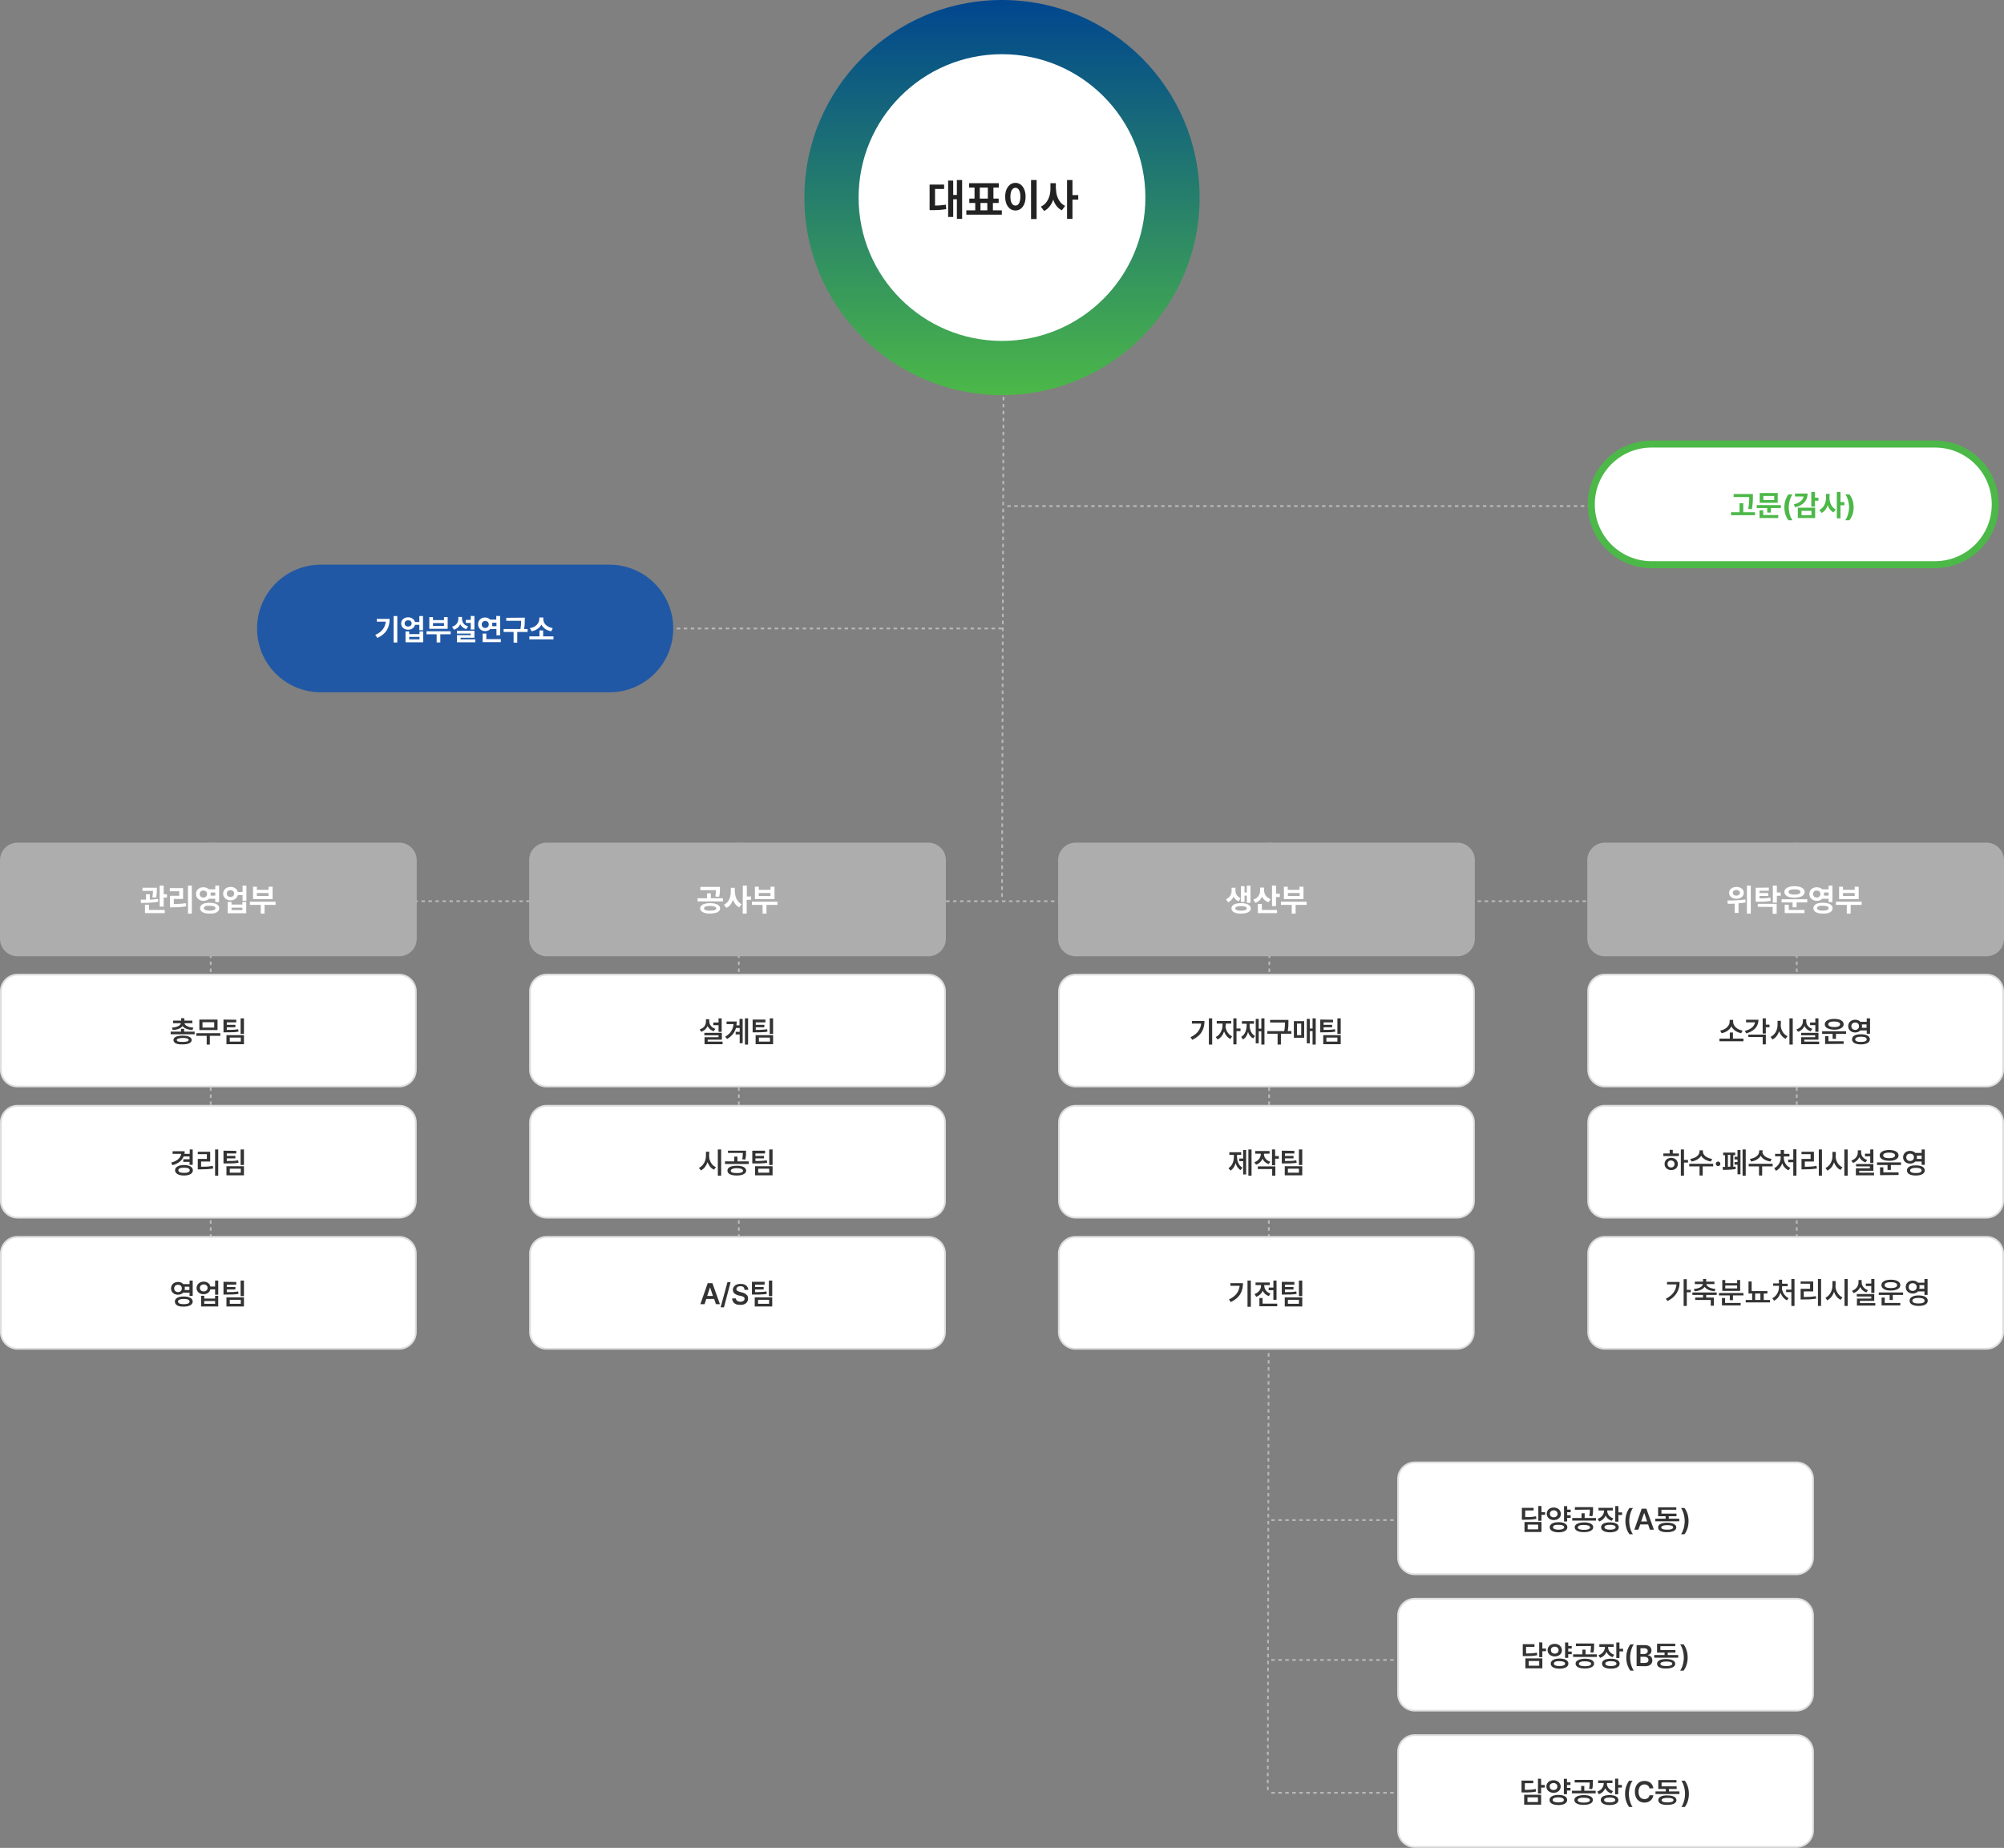 <?xml version="1.0" encoding="utf-8"?>
<!-- Generator: Adobe Illustrator 24.1.2, SVG Export Plug-In . SVG Version: 6.00 Build 0)  -->
<svg version="1.1" id="레이어_1" xmlns="http://www.w3.org/2000/svg" xmlns:xlink="http://www.w3.org/1999/xlink" x="0px"
	 y="0px" viewBox="0 0 1146 1057" style="enable-background:new 0 0 1146 1057;" xml:space="preserve">
<rect x="0" y="0" width="1146" height="1057" fill="#808080" stroke="none"/>
<style type="text/css">
	.st0{fill:none;stroke:#B9B9B9;stroke-dasharray:2,2;}
	.st1{fill:url(#SVGID_1_);}
	.st2{fill:#FFFFFF;}
	.st3{fill:#FFFFFF;stroke:#4CB848;stroke-width:4;}
	.st4{fill:#2158A6;stroke:#2158A6;stroke-width:4;}
	.st5{fill:#222222;}
	.st6{fill:#4CB848;}
	.st7{fill:#ADADAD;}
	.st8{fill:#FFFFFF;stroke:#DEDEDE;}
	.st9{fill:#333333;}
</style>
<line class="st0" x1="573" y1="359.5" x2="213" y2="359.5"/>
<path class="st0" d="M574,175l-1,340"/>
<line class="st0" x1="934" y1="289.5" x2="574" y2="289.5"/>
<linearGradient id="SVGID_1_" gradientUnits="userSpaceOnUse" x1="573" y1="-2036" x2="573" y2="-1810" gradientTransform="matrix(1 0 0 1 0 2036)">
	<stop  offset="0" style="stop-color:#00468F"/>
	<stop  offset="1" style="stop-color:#4CB848"/>
</linearGradient>
<circle class="st1" cx="573" cy="113" r="113"/>
<g>
	<circle class="st2" cx="573" cy="113" r="82"/>
</g>
<path class="st3" d="M944.5,254h162c19.1,0,34.5,15.4,34.5,34.5l0,0c0,19.1-15.4,34.5-34.5,34.5h-162c-19.1,0-34.5-15.4-34.5-34.5
	l0,0C910,269.4,925.4,254,944.5,254z"/>
<path class="st4" d="M183.5,325h165c19.1,0,34.5,15.4,34.5,34.5l0,0c0,19.1-15.4,34.5-34.5,34.5h-165c-19.1,0-34.5-15.4-34.5-34.5
	l0,0C149,340.4,164.4,325,183.5,325z"/>
<path class="st5" d="M550.2,103v22.2h-3V114h-2.1v10.1h-2.9v-20.8h2.9v8.2h2.1V103H550.2z M531.6,120.2v-14.6h8.3v2.5h-5.2v9.5
	c2.1,0,4.1-0.2,6.2-0.5l0.2,2.5c-2.7,0.5-5.1,0.6-8,0.6H531.6z M572.9,120.3v2.5h-20.3v-2.5h5.1v-4.2h-3.4v-2.5h3v-6.3h-3.1v-2.5h17
	v2.5h-3.1v6.3h3v2.5h-3.3v4.2H572.9z M560.3,113.6h4.6v-6.3h-4.6V113.6z M560.7,120.3h3.9v-4.2h-3.9V120.3z M592.8,103v22.3h-3.2
	V103H592.8z M574.8,112.5c0-4.8,2.5-7.9,5.9-7.9c3.3,0,5.8,3.1,5.8,7.9c0,4.9-2.5,7.9-5.8,7.9C577.3,120.4,574.8,117.4,574.8,112.5z
	 M577.8,112.5c0,3.3,1.1,5.1,2.9,5.1c1.7,0,2.8-1.8,2.8-5.1c0-3.3-1.1-5.1-2.8-5.1S577.8,109.2,577.8,112.5z M603.9,108.1
	c0,4,1.7,8,5.2,9.7l-1.9,2.5c-2.4-1.2-4-3.4-4.9-6.1c-1,2.9-2.7,5.2-5.2,6.5l-1.9-2.5c3.8-1.7,5.5-6,5.5-10.1v-3.3h3.1v3.3H603.9z
	 M610.2,125.2V103h3.1v8.6h3.3v2.6h-3.3v11H610.2z"/>
<path class="st6" d="M1002.4,282.7v1.4c0,1.9,0,4-0.6,7.2l-2.1-0.2c0.6-2.9,0.6-5,0.6-6.8h-8.9v-1.7h11V282.7z M989.9,294.7V293h4.9
	v-5.2h2.1v5.2h6.7v1.7H989.9z M1018.4,288.9v1.7h-5.7v2.6h-2.1v-2.6h-6v-1.7H1018.4z M1006.2,296.3v-4.4h2.1v2.7h8.6v1.7
	L1006.2,296.3L1006.2,296.3z M1006.3,287.6V282h10.3v5.6H1006.3z M1008.4,286h6.2v-2.3h-6.2V286z M1020.4,290.2
	c0-2.9,0.8-5.3,2.3-7.4h2.4c-1.2,1.6-2.2,4.7-2.2,7.4s0.9,5.9,2.2,7.4h-2.4C1021.2,295.5,1020.4,293.1,1020.4,290.2z M1037.9,281.4
	v3.3h2v1.7h-2v3.4h-2.1v-8.4H1037.9z M1025.8,288.5c3.4-0.8,5.3-2.5,5.6-4.5h-4.9v-1.7h7.2c0,4-2.5,6.7-7.1,7.9L1025.8,288.5z
	 M1028.1,296.3v-5.9h9.9v5.9H1028.1z M1030.2,294.7h5.7v-2.5h-5.7V294.7z M1046.2,284.8c0,2.7,1.2,5.4,3.6,6.6l-1.3,1.7
	c-1.6-0.8-2.7-2.3-3.3-4.1c-0.7,2-1.8,3.6-3.5,4.4l-1.3-1.7c2.6-1.2,3.8-4.1,3.8-6.9v-2.3h2.1L1046.2,284.8L1046.2,284.8z
	 M1050.4,296.5v-15.1h2.1v5.8h2.2v1.8h-2.2v7.5L1050.4,296.5L1050.4,296.5z M1060,290.2c0,2.9-0.8,5.3-2.4,7.4h-2.4
	c1.2-1.6,2.2-4.7,2.2-7.4c0-2.8-0.9-5.9-2.2-7.4h2.4C1059.2,284.8,1060,287.2,1060,290.2z"/>
<path class="st2" d="M227.2,352.4v15.1h-2.1v-15.1H227.2z M214.6,363.2c3.9-1.8,5.6-4.2,6-7.6h-5.1V354h7.3c0,4.6-1.6,8.4-7,10.9
	L214.6,363.2z M233.4,353.1c1.9,0,3.5,1.1,3.9,2.7h2.5v-3.4h2.1v8.1h-2.1v-3.1h-2.5c-0.4,1.7-1.9,2.8-3.9,2.8c-2.3,0-4-1.5-4-3.6
	C229.4,354.6,231.1,353.1,233.4,353.1z M231.4,356.6c0,1.1,0.8,1.8,2,1.8c1.1,0,2-0.7,2-1.8c0-1.1-0.8-1.8-2-1.8
	C232.2,354.8,231.4,355.5,231.4,356.6z M231.9,367.4v-6.2h2.1v1.5h5.9v-1.5h2.1v6.2H231.9z M234,365.7h5.9v-1.4H234V365.7z
	 M257.7,361.1v1.7h-5.9v4.7h-2.1v-4.7h-5.8v-1.7H257.7z M245.5,359.7V353h2.1v1.7h6.3V353h2.1v6.7H245.5z M247.6,358h6.3v-1.6h-6.3
	V358z M271.3,352.4v7.7h-2.1v-3.8h-2.8v-1.7h2.8v-2.3L271.3,352.4L271.3,352.4z M258.5,358.5c2.5-0.7,3.6-2.6,3.6-4.5v-1.1h2.1v1.1
	c0,1.8,1,3.6,3.5,4.3l-1.1,1.6c-1.6-0.5-2.7-1.5-3.4-2.8c-0.7,1.5-1.9,2.6-3.6,3.1L258.5,358.5z M261.3,362.4v-1.6h10v4h-7.9v0.9
	h8.4v1.7h-10.5v-4.1h7.9v-0.9H261.3z M286,352.4v11h-2.1v-3.6h-3.5c-0.7,0.8-1.8,1.2-3,1.2c-2.3,0-4-1.7-4-3.9c0-2.3,1.7-3.9,4-3.9
	c1.2,0,2.2,0.5,2.9,1.2h3.5v-2.1L286,352.4L286,352.4z M275.5,357.2c0,1.3,0.8,2,2,2c1.1,0,2-0.8,2-2c0-1.3-0.9-2-2-2
	C276.3,355.2,275.5,356,275.5,357.2z M276,367.3v-4.9h2.1v3.2h8.3v1.7L276,367.3L276,367.3z M281.4,356.2c0.1,0.3,0.1,0.6,0.1,1
	c0,0.3,0,0.7-0.1,1h2.5v-2H281.4z M300.1,353.3v1.4c0,1.4,0,2.9-0.4,5.1h2v1.7h-5.9v6.1h-2.1v-6.1H288v-1.7h9.6
	c0.4-1.9,0.4-3.4,0.4-4.7h-8.5v-1.7L300.1,353.3L300.1,353.3z M316.5,364v1.7h-13.8V364h5.8v-3.4h2.1v3.4H316.5z M303,359.3
	c3.4-0.5,5.3-2.8,5.4-5v-1.1h2.3v1.1c0,2.2,1.9,4.4,5.4,5l-0.9,1.8c-2.7-0.5-4.6-1.9-5.6-3.8c-1,1.9-3,3.3-5.6,3.8L303,359.3z"/>
<line class="st0" x1="1043" y1="515.5" x2="213" y2="515.5"/>
<line class="st0" x1="120.5" y1="482" x2="120.5" y2="772"/>
<path class="st7" d="M10,482h218.3c5.5,0,10,4.5,10,10v45c0,5.5-4.5,10-10,10H10c-5.5,0-10-4.5-10-10v-45C0,486.5,4.5,482,10,482z"
	/>
<path class="st2" d="M89.7,507.8v1c0,1.1,0,2.7-0.4,4.7l-2.2-0.2c0.3-1.5,0.4-2.7,0.4-3.7h-6v-1.8H89.7z M80.5,514.6
	c0.9,0,1.9,0,3,0v-3.1h2.2v3.1c1.6-0.1,3.2-0.2,4.7-0.4l0.1,1.6c-3.3,0.6-7.1,0.7-9.9,0.7L80.5,514.6z M82.9,522.3v-4.8h2.3v3h9v1.8
	H82.9z M91.3,518.6v-12h2.3v4.9h1.9v1.9h-1.9v5.2H91.3z M109.7,506.6v16h-2.2v-16L109.7,506.6L109.7,506.6z M97.1,509.8V508h7.6v6.2
	h-5.3v2.9c2.4,0,4.5-0.1,6.9-0.5l0.2,1.8c-2.6,0.5-5,0.6-7.9,0.6h-1.4v-6.6h5.3v-2.6L97.1,509.8L97.1,509.8z M116.3,507.5
	c1.3,0,2.4,0.5,3.2,1.2h3.6v-2.1h2.2v9.4h-2.2v-1.9h-3.6c-0.8,0.8-1.9,1.2-3.1,1.2c-2.4,0-4.3-1.6-4.3-3.9
	C112,509.1,113.9,507.5,116.3,507.5z M114.2,511.4c0,1.2,0.9,2,2.1,2s2.1-0.8,2.1-2c0-1.3-0.9-2-2.1-2
	C115.1,509.4,114.2,510.1,114.2,511.4z M114.4,519.5c0-2,2.1-3.2,5.5-3.1c3.4,0,5.5,1.2,5.5,3.1c0,2-2.1,3.2-5.5,3.1
	C116.5,522.6,114.4,521.5,114.4,519.5z M116.6,519.5c0,0.9,1.2,1.4,3.3,1.4c2.2,0,3.3-0.5,3.3-1.4c0-1-1.2-1.4-3.3-1.4
	C117.7,518,116.6,518.5,116.6,519.5z M120.4,510.5c0.1,0.3,0.1,0.6,0.1,0.9s0,0.6-0.1,0.9h2.7v-1.8H120.4z M131.9,507.3
	c2,0,3.7,1.2,4.1,2.9h2.7v-3.6h2.2v8.6h-2.2V512H136c-0.4,1.8-2.1,3-4.1,3c-2.5,0-4.3-1.6-4.3-3.8
	C127.6,508.9,129.4,507.3,131.9,507.3z M129.7,511.1c0,1.2,0.9,2,2.1,2c1.2,0,2.1-0.8,2.1-2s-0.9-1.9-2.1-1.9
	C130.6,509.2,129.7,509.9,129.7,511.1z M130.2,522.4v-6.5h2.2v1.5h6.2v-1.5h2.2v6.5H130.2z M132.4,520.6h6.2v-1.4h-6.2V520.6z
	 M157.6,515.8v1.8h-6.3v5h-2.2v-5h-6.2v-1.8H157.6z M144.7,514.3v-7.1h2.2v1.8h6.7v-1.8h2.3v7.1H144.7z M146.9,512.5h6.7v-1.7h-6.7
	V512.5z"/>
<path class="st8" d="M0.5,567c0-5.2,4.3-9.5,9.5-9.5h218.3c5.2,0,9.5,4.3,9.5,9.5v45c0,5.2-4.3,9.5-9.5,9.5H10
	c-5.2,0-9.5-4.3-9.5-9.5V567z"/>
<path class="st9" d="M111.3,590.1v1.5H97.6v-1.5h5.9v-1.6h1.8v1.6H111.3z M98.3,587.8c3.1-0.2,4.9-1.2,5.1-2.5H99v-1.5h4.6v-1.4h1.8
	v1.4h4.6v1.5h-4.5c0.2,1.2,2,2.3,5.1,2.5l-0.6,1.4c-2.7-0.2-4.7-1-5.6-2.3c-0.9,1.3-2.9,2.1-5.6,2.3L98.3,587.8z M99.2,594.9
	c0-1.6,1.9-2.5,5.2-2.5c3.3,0,5.2,0.9,5.2,2.5s-1.9,2.5-5.2,2.5C101.1,597.5,99.2,596.6,99.2,594.9z M101.1,594.9
	c0,0.8,1.1,1.1,3.4,1.1c2.2,0,3.3-0.4,3.4-1.1c0-0.8-1.2-1.2-3.4-1.2C102.2,593.8,101.1,594.2,101.1,594.9z M126,591v1.5h-6v5h-1.8
	v-5h-5.9V591H126z M114,589.2v-6h10.4v6H114z M115.8,587.8h6.7v-3.1h-6.7V587.8z M135.1,583.3v1.5h-5.4v1.4h4.9v1.4h-4.9v1.5
	c2.8,0,4.5,0,6.5-0.4l0.2,1.4c-2.1,0.4-4,0.4-7.3,0.4h-1.3v-7.3L135.1,583.3L135.1,583.3z M129.5,597.3v-5.2h10v5.2H129.5z
	 M131.4,595.8h6.3v-2.3h-6.3V595.8z M137.6,591.4v-8.9h1.9v8.9H137.6z"/>
<path class="st8" d="M0.5,642c0-5.2,4.3-9.5,9.5-9.5h218.3c5.2,0,9.5,4.3,9.5,9.5v45c0,5.2-4.3,9.5-9.5,9.5H10
	c-5.2,0-9.5-4.3-9.5-9.5V642z"/>
<path class="st9" d="M110.2,657.5v8.8h-1.8v-1.7h-3.6v-1.5h3.6v-1.6H105c-0.9,2.4-3.1,4.1-6.4,5l-0.7-1.5c3.5-0.9,5.4-2.7,5.7-5
	h-4.9v-1.5h6.9c0,0.5,0,1-0.1,1.5h3v-2.5H110.2z M100.1,669.4c0-1.8,2-3,5.1-3c3,0,5.1,1.1,5.1,3s-2,3-5.1,3
	S100.1,671.2,100.1,669.4z M102,669.4c0,1,1.2,1.5,3.3,1.5c2,0,3.2-0.5,3.2-1.5s-1.2-1.5-3.2-1.5C103.2,667.9,102,668.4,102,669.4z
	 M124.8,657.5v15H123v-15H124.8z M113.1,660.3v-1.5h7.1v5.6H115v3c2.4,0,4.4-0.1,6.7-0.5l0.2,1.5c-2.5,0.4-4.8,0.5-7.5,0.5h-1.3v-6
	h5.2v-2.7h-5.2C113.1,660.2,113.1,660.3,113.1,660.3z M135.1,658.3v1.5h-5.4v1.4h4.9v1.4h-4.9v1.5c2.8,0,4.5,0,6.5-0.4l0.2,1.4
	c-2.1,0.4-4,0.4-7.3,0.4h-1.3v-7.3L135.1,658.3L135.1,658.3z M129.5,672.3v-5.2h10v5.2H129.5z M131.4,670.8h6.3v-2.3h-6.3V670.8z
	 M137.6,666.4v-8.9h1.9v8.9H137.6z"/>
<path class="st8" d="M0.5,717c0-5.2,4.3-9.5,9.5-9.5h218.3c5.2,0,9.5,4.3,9.5,9.5v45c0,5.2-4.3,9.5-9.5,9.5H10
	c-5.2,0-9.5-4.3-9.5-9.5V717z"/>
<path class="st9" d="M101.8,733.3c1.2,0,2.3,0.4,3,1.2h3.6v-2h1.8v8.8h-1.8v-1.9h-3.6c-0.7,0.7-1.8,1.2-3,1.2c-2.3,0-4-1.5-4-3.6
	C97.8,734.8,99.5,733.3,101.8,733.3z M99.6,737c0,1.2,0.9,2.1,2.2,2.1c1.2,0,2.2-0.8,2.2-2.1s-0.9-2.1-2.2-2.1S99.6,735.7,99.6,737z
	 M100,744.5c0-1.9,2-2.9,5.1-2.9c3.2,0,5.1,1.1,5.1,2.9c0,1.8-2,2.9-5.1,2.9C101.9,747.5,100,746.4,100,744.5z M101.8,744.5
	c0,1,1.2,1.5,3.3,1.5c2.1,0,3.3-0.5,3.3-1.5s-1.2-1.5-3.3-1.5S101.8,743.6,101.8,744.5z M105.6,736c0.1,0.3,0.1,0.6,0.1,1
	c0,0.3-0.1,0.6-0.1,0.9h2.7V736H105.6z M116.5,733.1c1.9,0,3.5,1.1,3.8,2.8h2.7v-3.4h1.8v8.1H123v-3.1h-2.7
	c-0.4,1.7-1.9,2.8-3.9,2.8c-2.3,0-4-1.5-4-3.6C112.5,734.6,114.2,733.1,116.5,733.1z M114.3,736.7c0,1.2,0.9,2,2.2,2
	c1.3,0,2.2-0.8,2.2-2s-0.9-2-2.2-2C115.2,734.7,114.3,735.5,114.3,736.7z M115,747.3v-6.1h1.8v1.6h6.2v-1.6h1.8v6.1H115z
	 M116.8,745.8h6.2v-1.6h-6.2V745.8z M135.1,733.3v1.5h-5.4v1.4h4.9v1.4h-4.9v1.5c2.8,0,4.5,0,6.5-0.4l0.2,1.4
	c-2.1,0.4-4,0.4-7.3,0.4h-1.3v-7.3L135.1,733.3L135.1,733.3z M129.5,747.3v-5.2h10v5.2H129.5z M131.4,745.8h6.3v-2.3h-6.3V745.8z
	 M137.6,741.4v-8.9h1.9v8.9H137.6z"/>
<line class="st0" x1="422.5" y1="482" x2="422.5" y2="772"/>
<path class="st7" d="M312.6,482h218.3c5.5,0,10,4.5,10,10v45c0,5.5-4.5,10-10,10H312.6c-5.5,0-10-4.5-10-10v-45
	C302.6,486.5,307,482,312.6,482z"/>
<path class="st2" d="M406.1,516.6c1.2,0,2.2,0.1,3,0.4c0.9,0.2,1.5,0.6,2,1c0.5,0.5,0.7,1,0.7,1.6s-0.2,1.2-0.7,1.6
	c-0.5,0.5-1.1,0.8-2,1s-1.9,0.4-3,0.4c-1.2,0-2.2-0.1-3-0.4c-0.9-0.2-1.5-0.6-2-1c-0.5-0.5-0.7-1-0.7-1.6s0.2-1.2,0.7-1.6
	c0.5-0.5,1.1-0.8,2-1C403.9,516.7,404.9,516.6,406.1,516.6z M398.9,513.8h5.4V511h2.2v2.8h6.9v1.8h-14.5V513.8z M400.5,507.3h11.2
	v1.3v0.5c0,0.7,0,1.4-0.1,2s-0.2,1.2-0.4,1.9l-2.2-0.2c0.2-0.7,0.3-1.3,0.3-1.8c0.1-0.5,0.1-1.2,0.1-1.8h-8.9V507.3z M402.6,519.6
	c0,0.4,0.3,0.8,0.9,1s1.5,0.3,2.6,0.3s2-0.1,2.6-0.3s0.9-0.5,0.9-1c0-0.4-0.3-0.8-0.9-1s-1.4-0.4-2.5-0.4s-2,0.1-2.6,0.3
	C402.9,518.8,402.6,519.2,402.6,519.6z M420.3,510.2c0,1,0.1,1.9,0.4,2.8c0.3,0.9,0.7,1.7,1.3,2.5c0.6,0.7,1.3,1.3,2.1,1.7l-1.4,1.8
	c-0.8-0.4-1.5-1-2.1-1.7c-0.6-0.8-1.1-1.6-1.4-2.6c-0.4,1.1-0.9,2-1.5,2.8s-1.4,1.4-2.3,1.8l-1.4-1.8c0.9-0.4,1.6-1,2.2-1.7
	c0.6-0.8,1-1.6,1.3-2.6s0.4-2,0.4-3v-2.4h2.3v2.4H420.3z M424.8,506.6h2.3v6.2h2.4v1.9H427v7.9h-2.3L424.8,506.6L424.8,506.6z
	 M444.6,517.6h-6.3v5h-2.2v-5H430v-1.8h14.6V517.6z M431.7,507.2h2.2v1.8h6.7v-1.8h2.3v7.1h-11.2V507.2z M440.6,512.5v-1.7h-6.7v1.7
	H440.6z"/>
<path class="st8" d="M303.1,567c0-5.2,4.3-9.5,9.5-9.5h218.3c5.2,0,9.5,4.3,9.5,9.5v45c0,5.2-4.3,9.5-9.5,9.5H312.6
	c-5.2,0-9.5-4.3-9.5-9.5V567z"/>
<path class="st9" d="M412.7,590.2h-1.8v-3.8h-3v-1.5h3v-2.4h1.8V590.2z M400.1,588.8c0.8-0.2,1.5-0.6,2-1c0.6-0.5,1-1,1.2-1.6
	c0.3-0.6,0.4-1.3,0.4-1.9V583h1.9v1.2c0,0.6,0.1,1.2,0.4,1.8s0.7,1.1,1.2,1.5s1.2,0.8,1.9,1l-1,1.4c-0.8-0.3-1.5-0.7-2.1-1.2
	s-1-1.1-1.4-1.8c-0.3,0.8-0.8,1.4-1.4,2s-1.4,1-2.2,1.3L400.1,588.8z M402.9,590.8h9.9v3.9h-8.1v1.1h8.5v1.5h-10.3v-4h8v-1.1h-8.1
	v-1.4H402.9z M427.8,597.5H426v-15h1.8V597.5z M414.7,593c1.5-0.9,2.7-1.9,3.4-3.1c0.8-1.2,1.2-2.5,1.4-4.1h-4v-1.5h5.8
	c0,0.8-0.1,1.5-0.2,2.2h1.8v-3.7h1.8v13.9H423v-5h-2.3v-1.5h2.3V588h-2.1c-0.4,1.3-1,2.5-1.8,3.5s-1.9,2-3.3,2.8L414.7,593z
	 M437.6,584.8h-5.4v1.4h4.9v1.4h-4.9v1.5c1.5,0,2.8,0,3.7-0.1c0.9,0,1.9-0.2,2.8-0.3l0.2,1.4c-0.9,0.2-1.8,0.3-2.7,0.3
	c-0.9,0.1-2.1,0.1-3.5,0.1h-1h-1.3v-7.3h7.3v1.6L437.6,584.8L437.6,584.8z M432.1,592.1h10v5.2h-10V592.1z M440.3,595.8v-2.3H434
	v2.3H440.3z M440.2,582.5h1.9v8.9h-1.9V582.5z"/>
<path class="st8" d="M303.1,642c0-5.2,4.3-9.5,9.5-9.5h218.3c5.2,0,9.5,4.3,9.5,9.5v45c0,5.2-4.3,9.5-9.5,9.5H312.6
	c-5.2,0-9.5-4.3-9.5-9.5V642z"/>
<path class="st9" d="M405.5,661.1c0,0.9,0.1,1.8,0.5,2.7c0.3,0.9,0.8,1.7,1.3,2.3c0.6,0.7,1.3,1.2,2.1,1.5l-1.1,1.5
	c-0.8-0.4-1.6-1-2.2-1.7c-0.6-0.8-1.1-1.6-1.5-2.6c-0.4,1.1-0.9,2-1.5,2.8s-1.4,1.4-2.3,1.9l-1.1-1.5c0.8-0.3,1.5-0.9,2.1-1.6
	c0.6-0.7,1.1-1.5,1.4-2.4s0.5-1.9,0.5-2.8v-2.4h1.9L405.5,661.1L405.5,661.1z M410.5,657.5h1.9v15h-1.9V657.5z M421.3,666.8
	c1.1,0,2,0.1,2.8,0.3s1.4,0.5,1.9,1c0.4,0.4,0.7,0.9,0.7,1.5s-0.2,1.1-0.7,1.5c-0.4,0.4-1,0.7-1.9,1c-0.8,0.2-1.7,0.3-2.8,0.3
	c-1.1,0-2-0.1-2.8-0.3s-1.4-0.5-1.9-1c-0.4-0.4-0.6-0.9-0.6-1.5s0.2-1.1,0.6-1.5s1.1-0.8,1.9-1C419.3,667,420.2,666.8,421.3,666.8z
	 M414.6,664.3h5.3v-2.7h1.8v2.7h6.5v1.5h-13.6L414.6,664.3L414.6,664.3z M416.2,658.2h10.4v1.2v0.4c0,0.6,0,1.2-0.1,1.8
	s-0.2,1.1-0.3,1.7l-1.8-0.2c0.2-0.7,0.3-1.2,0.3-1.8c0-0.5,0.1-1.1,0.1-1.8h-8.5v-1.3L416.2,658.2L416.2,658.2z M417.9,669.7
	c0,0.4,0.3,0.8,0.9,1s1.5,0.3,2.6,0.3s2-0.1,2.6-0.3s0.9-0.6,0.9-1c0-0.5-0.3-0.8-0.9-1.1c-0.6-0.2-1.5-0.4-2.6-0.4
	s-1.9,0.1-2.5,0.4C418.2,668.9,417.9,669.2,417.9,669.7z M437.3,659.8H432v1.4h4.9v1.4H432v1.5c1.5,0,2.8,0,3.7-0.1
	c0.9,0,1.9-0.2,2.8-0.3l0.2,1.4c-0.9,0.2-1.8,0.3-2.7,0.3c-0.9,0.1-2.1,0.1-3.5,0.1h-1h-1.3v-7.3h7.3v1.6L437.3,659.8L437.3,659.8z
	 M431.8,667.1h10v5.2h-10V667.1z M439.9,670.8v-2.3h-6.3v2.3H439.9z M439.9,657.5h1.9v8.9h-1.9V657.5z"/>
<path class="st8" d="M303.1,717c0-5.2,4.3-9.5,9.5-9.5h218.3c5.2,0,9.5,4.3,9.5,9.5v45c0,5.2-4.3,9.5-9.5,9.5H312.6
	c-5.2,0-9.5-4.3-9.5-9.5V717z"/>
<path class="st9" d="M400.5,746l4.2-12h2.7l4.3,12h-2.3l-1-3h-4.5l-1,3H400.5z M407.7,741.3l-1.6-4.8H406l-1.6,4.8H407.7z
	 M414,747.8h-1.9l3.9-14.4h1.8L414,747.8z M425.7,737.3c-0.1-0.5-0.3-0.9-0.7-1.2c-0.4-0.3-0.9-0.4-1.6-0.4c-0.5,0-0.8,0.1-1.2,0.2
	c-0.3,0.1-0.6,0.3-0.8,0.6c-0.2,0.2-0.3,0.5-0.3,0.8c0,0.5,0.2,0.8,0.6,1.1c0.4,0.2,0.9,0.4,1.5,0.6l1.1,0.3c1,0.2,1.9,0.6,2.5,1.2
	c0.7,0.5,1,1.3,1,2.3c0,0.7-0.2,1.3-0.5,1.9c-0.4,0.5-0.9,1-1.6,1.3s-1.5,0.4-2.4,0.4s-1.7-0.1-2.4-0.4c-0.7-0.3-1.2-0.7-1.6-1.3
	s-0.6-1.2-0.6-2h2.1c0.1,0.6,0.3,1.1,0.8,1.4c0.5,0.3,1,0.5,1.8,0.5c0.5,0,0.9-0.1,1.2-0.2c0.4-0.1,0.6-0.4,0.9-0.6
	c0.2-0.3,0.3-0.6,0.3-0.9c0-0.4-0.2-0.8-0.5-1c-0.4-0.2-0.9-0.5-1.6-0.6l-1.4-0.3c-2.1-0.6-3.2-1.6-3.2-3.2c0-0.7,0.2-1.3,0.6-1.8
	s0.9-1,1.6-1.2c0.7-0.3,1.4-0.4,2.3-0.4c0.8,0,1.6,0.1,2.2,0.4c0.7,0.3,1.2,0.7,1.5,1.2c0.4,0.5,0.6,1.1,0.6,1.8h-2.2L425.7,737.3
	L425.7,737.3z M437.2,734.8h-5.4v1.4h4.9v1.4h-4.9v1.5c1.5,0,2.8,0,3.7-0.1c0.9,0,1.9-0.2,2.8-0.3l0.2,1.4c-0.9,0.2-1.8,0.3-2.7,0.3
	c-0.9,0.1-2.1,0.1-3.5,0.1h-1H430v-7.3h7.3L437.2,734.8L437.2,734.8L437.2,734.8z M431.6,742.1h10v5.2h-10V742.1z M439.8,745.8v-2.3
	h-6.3v2.3H439.8z M439.7,732.5h1.9v8.9h-1.9V732.5z"/>
<line class="st0" x1="1027.5" y1="482" x2="1027.5" y2="707.4"/>
<path class="st7" d="M917.7,482H1136c5.5,0,10,4.5,10,10v45c0,5.5-4.5,10-10,10H917.7c-5.5,0-10-4.5-10-10v-45
	C907.7,486.5,912.2,482,917.7,482z"/>
<path class="st2" d="M993,507.3c2.4,0,4.2,1.4,4.2,3.4c0,2-1.8,3.4-4.2,3.4s-4.2-1.4-4.2-3.4S990.6,507.3,993,507.3z M987.8,515.1
	c2.8,0,6.9-0.1,10.3-0.6l0.1,1.7c-1.3,0.3-2.7,0.4-4,0.5v5.5H992v-5.3c-1.4,0.1-2.7,0.1-3.9,0.1L987.8,515.1z M990.9,510.7
	c0,1,0.8,1.6,2,1.6s2.1-0.6,2.1-1.6s-0.9-1.6-2.1-1.6C991.8,509.1,990.9,509.7,990.9,510.7z M999,522.6v-16h2.2v16H999z
	 M1011.5,507.7v1.8h-5.3v1.3h5v1.7h-5v1.4c2.6,0,4.3-0.1,6.2-0.4l0.2,1.8c-2.2,0.4-4.1,0.5-7.3,0.5h-1.3v-8L1011.5,507.7
	L1011.5,507.7z M1005.2,518.7V517h10.8v5.7h-2.3v-3.9L1005.2,518.7L1005.2,518.7z M1013.8,516.3v-9.7h2.3v3.9h2.2v1.9h-2.2v3.9
	H1013.8z M1033.5,514.4v1.8h-6.1v2.8h-2.3v-2.8h-6.3v-1.8H1033.5z M1020.4,510.2c0-2,2.3-3.3,5.8-3.3c3.5,0,5.8,1.3,5.8,3.3
	s-2.3,3.3-5.8,3.3C1022.7,513.5,1020.4,512.3,1020.4,510.2z M1020.6,522.3v-4.8h2.3v3h9v1.8H1020.6z M1022.8,510.2
	c0,1,1.3,1.5,3.4,1.5s3.4-0.5,3.4-1.5s-1.3-1.5-3.4-1.5S1022.8,509.2,1022.8,510.2z M1038.9,507.5c1.3,0,2.4,0.5,3.2,1.2h3.6v-2.1
	h2.2v9.4h-2.2v-1.9h-3.6c-0.8,0.8-1.9,1.2-3.1,1.2c-2.4,0-4.3-1.6-4.3-3.9C1034.6,509.1,1036.5,507.5,1038.9,507.5z M1036.8,511.4
	c0,1.2,0.9,2,2.1,2s2.1-0.8,2.1-2c0-1.3-0.9-2-2.1-2C1037.7,509.4,1036.8,510.1,1036.8,511.4z M1037,519.5c0-2,2.1-3.2,5.5-3.1
	c3.4,0,5.5,1.2,5.5,3.1c0,2-2.1,3.2-5.5,3.1C1039.1,522.6,1037,521.5,1037,519.5z M1039.1,519.5c0,0.9,1.2,1.4,3.3,1.4
	c2.2,0,3.3-0.5,3.3-1.4c0-1-1.2-1.4-3.3-1.4C1040.3,518,1039.1,518.5,1039.1,519.5z M1043,510.5c0.1,0.3,0.1,0.6,0.1,0.9
	s0,0.6-0.1,0.9h2.7v-1.8H1043z M1064.6,515.8v1.8h-6.3v5h-2.2v-5h-6.2v-1.8H1064.6z M1051.7,514.3v-7.1h2.2v1.8h6.7v-1.8h2.3v7.1
	H1051.7z M1053.9,512.5h6.7v-1.7h-6.7V512.5z"/>
<path class="st8" d="M908.2,567c0-5.2,4.3-9.5,9.5-9.5H1136c5.3,0,9.5,4.3,9.5,9.5v45c0,5.2-4.3,9.5-9.5,9.5H917.7
	c-5.2,0-9.5-4.3-9.5-9.5V567z"/>
<path class="st9" d="M997,594.1v1.5h-13.7v-1.5h5.9v-3.5h1.8v3.5H997z M983.7,589.5c3.1-0.5,5.4-2.8,5.4-5v-1.1h2v1.1
	c0,2.3,2.3,4.5,5.4,5l-0.8,1.5c-2.5-0.5-4.6-1.9-5.6-3.9c-1,2-3,3.4-5.6,3.9L983.7,589.5z M1009.8,582.5v3.6h2.1v1.5h-2.1v3.6h-1.8
	v-8.7L1009.8,582.5L1009.8,582.5z M997.8,589.7c3.5-0.9,5.5-2.7,5.8-4.9h-5.1v-1.5h7.1c0,3.9-2.6,6.6-7,7.8L997.8,589.7z
	 M999.8,593.3v-1.5h10v5.6h-1.8v-4.2h-8.2V593.3z M1018.3,586.1c0,2.8,1.4,5.5,3.9,6.6l-1.1,1.5c-1.7-0.8-3-2.4-3.7-4.3
	c-0.7,2.1-2,3.8-3.8,4.7l-1.1-1.5c2.5-1.1,4-3.9,4-6.8v-2.4h1.9v2.2H1018.3z M1023.3,597.5v-15h1.9v15H1023.3z M1039.9,582.5v7.7
	h-1.8v-3.8h-3v-1.5h3v-2.4H1039.9z M1027.3,588.8c2.4-0.7,3.7-2.6,3.7-4.6V583h1.9v1.2c0,1.9,1.2,3.6,3.5,4.3l-1,1.4
	c-1.6-0.5-2.8-1.6-3.5-3c-0.7,1.5-1.9,2.7-3.7,3.3L1027.3,588.8z M1030,592.2v-1.4h9.9v3.9h-8.1v1.1h8.5v1.5H1030v-4h8v-1.1H1030z
	 M1055.7,589.9v1.5h-5.8v2.8h-1.9v-2.8h-6v-1.5H1055.7z M1043.5,585.9c0-1.9,2.2-3.1,5.4-3.1c3.3,0,5.4,1.2,5.4,3.1
	c0,1.9-2.1,3.1-5.4,3.1C1045.6,588.9,1043.5,587.8,1043.5,585.9z M1043.7,597.2v-4.5h1.9v2.9h8.7v1.5L1043.7,597.2L1043.7,597.2z
	 M1045.5,585.9c0,1,1.3,1.6,3.4,1.6s3.4-0.6,3.4-1.6s-1.3-1.6-3.4-1.6C1046.8,584.3,1045.5,584.8,1045.5,585.9z M1060.9,583.3
	c1.2,0,2.3,0.4,3,1.2h3.6v-2h1.9v8.8h-1.9v-1.9h-3.6c-0.7,0.7-1.8,1.2-3,1.2c-2.3,0-4-1.5-4-3.6
	C1056.9,584.8,1058.6,583.3,1060.9,583.3z M1058.7,587c0,1.2,0.9,2.1,2.2,2.1c1.2,0,2.2-0.8,2.2-2.1s-0.9-2.1-2.2-2.1
	S1058.7,585.7,1058.7,587z M1059.1,594.5c0-1.9,1.9-2.9,5.1-2.9s5.1,1.1,5.1,2.9c0,1.8-2,2.9-5.1,2.9S1059.1,596.4,1059.1,594.5z
	 M1060.9,594.5c0,1,1.2,1.5,3.3,1.5c2.1,0,3.3-0.5,3.3-1.5s-1.2-1.5-3.3-1.5S1060.9,593.6,1060.9,594.5z M1064.7,586
	c0.1,0.3,0.1,0.6,0.1,1c0,0.3,0,0.6-0.1,0.9h2.7V586H1064.7z"/>
<path class="st8" d="M908.2,642c0-5.2,4.3-9.5,9.5-9.5H1136c5.3,0,9.5,4.3,9.5,9.5v45c0,5.2-4.3,9.5-9.5,9.5H917.7
	c-5.2,0-9.5-4.3-9.5-9.5V642z"/>
<path class="st9" d="M963,657.5v6h2.3v1.5H963v7.5h-1.8v-15H963z M951.2,661.3v-1.5h3.6v-2.1h1.8v2.1h3.5v1.5H951.2z M951.9,665.8
	c0-2.1,1.6-3.5,3.8-3.5s3.8,1.5,3.8,3.5c0,2.1-1.6,3.5-3.8,3.5S951.9,667.8,951.9,665.8z M953.6,665.8c0,1.2,0.8,2,2,2s2-0.8,2-2
	s-0.9-2-2-2C954.5,663.7,953.6,664.5,953.6,665.8z M973.8,658.7c0,1.9,2.1,3.8,5.3,4.2l-0.7,1.5c-2.5-0.4-4.6-1.6-5.6-3.3
	c-1,1.7-3,2.9-5.5,3.3l-0.7-1.5c3.2-0.4,5.3-2.3,5.3-4.2V658h1.9V658.7z M966,667.2v-1.5h13.7v1.5h-6v5.2h-1.8v-5.2H966z M982.5,667
	c-0.7,0-1.3-0.6-1.3-1.3s0.6-1.3,1.3-1.3s1.3,0.6,1.3,1.3C983.8,666.5,983.2,667,982.5,667z M998.3,657.5v15h-1.8v-15H998.3z
	 M985.1,667.5h1.4v-6.7h-1.1v-1.5h6.9v1.5h-1.1v6.6c0.5,0,0.9-0.1,1.3-0.1l0.1,1.4c-2.3,0.4-5.4,0.5-7.3,0.5L985.1,667.5z
	 M988.1,667.4c0.5,0,1,0,1.4-0.1v-6.7h-1.4V667.4z M991.9,666.2v-1.5h1.7v-1.5h-1.7v-1.5h1.7v-3.9h1.7v13.9h-1.7v-5.5H991.9z
	 M1007.8,658.7c0,1.9,2.1,3.8,5.3,4.2l-0.7,1.5c-2.6-0.4-4.6-1.6-5.5-3.3c-1,1.7-3,2.9-5.5,3.3l-0.7-1.5c3.2-0.4,5.3-2.3,5.3-4.2
	V658h2v0.7H1007.8z M1000,667.2v-1.5h13.7v1.5h-6v5.2h-1.8v-5.2H1000z M1027.3,657.5v15h-1.8v-7.7h-2.9v-1.5h2.9v-5.9h1.8V657.5z
	 M1014.6,668.2c2.3-1.1,3.7-3.6,3.7-6v-0.8h-3.2V660h3.2v-2.2h1.9v2.2h3.1v1.5h-3.2v0.8c0,2.3,1.3,4.7,3.7,5.7l-1,1.4
	c-1.7-0.7-3-2.2-3.6-4c-0.7,1.9-1.9,3.5-3.6,4.3L1014.6,668.2z M1041.9,657.5v15h-1.8v-15H1041.9z M1030.2,660.3v-1.5h7.1v5.6h-5.2
	v3c2.4,0,4.4-0.1,6.7-0.5l0.2,1.5c-2.6,0.4-4.8,0.5-7.5,0.5h-1.3v-6h5.2v-2.7h-5.2L1030.2,660.3L1030.2,660.3z M1049.7,661.1
	c0,2.8,1.4,5.5,3.9,6.6l-1.1,1.5c-1.7-0.8-3-2.4-3.7-4.3c-0.7,2.1-2,3.8-3.8,4.7l-1.1-1.5c2.5-1.1,4-3.9,4-6.8v-2.4h1.9v2.2H1049.7z
	 M1054.7,672.5v-15h1.9v15H1054.7z M1071.3,657.5v7.7h-1.8v-3.8h-3v-1.5h3v-2.4H1071.3z M1058.7,663.8c2.4-0.7,3.7-2.6,3.7-4.6V658
	h1.9v1.2c0,1.9,1.2,3.6,3.5,4.3l-1,1.4c-1.6-0.5-2.8-1.6-3.5-3c-0.7,1.5-1.9,2.7-3.7,3.3L1058.7,663.8z M1061.4,667.2v-1.4h9.9v3.9
	h-8.1v1.1h8.5v1.5h-10.4v-4h8v-1.1H1061.4z M1087.1,664.9v1.5h-5.8v2.8h-1.9v-2.8h-6v-1.5H1087.1z M1074.9,660.9
	c0-1.9,2.2-3.1,5.4-3.1c3.3,0,5.4,1.2,5.4,3.1c0,1.9-2.1,3.1-5.4,3.1C1077,663.9,1074.9,662.8,1074.9,660.9z M1075.1,672.2v-4.5h1.9
	v2.9h8.7v1.5L1075.1,672.2L1075.1,672.2z M1076.9,660.9c0,1,1.3,1.6,3.4,1.6s3.4-0.6,3.4-1.6s-1.3-1.6-3.4-1.6
	C1078.2,659.3,1076.9,659.8,1076.9,660.9z M1092.3,658.3c1.2,0,2.3,0.4,3,1.2h3.6v-2h1.8v8.8h-1.8v-1.9h-3.6c-0.7,0.7-1.8,1.2-3,1.2
	c-2.3,0-4-1.5-4-3.6C1088.3,659.8,1090,658.3,1092.3,658.3z M1090.1,662c0,1.2,0.9,2.1,2.2,2.1c1.2,0,2.2-0.8,2.2-2.1
	s-0.9-2.1-2.2-2.1S1090.1,660.7,1090.1,662z M1090.5,669.5c0-1.9,1.9-2.9,5.1-2.9s5.1,1.1,5.1,2.9c0,1.8-2,2.9-5.1,2.9
	S1090.5,671.4,1090.5,669.5z M1092.3,669.5c0,1,1.2,1.5,3.3,1.5c2.1,0,3.3-0.5,3.3-1.5s-1.2-1.5-3.3-1.5S1092.3,668.6,1092.3,669.5z
	 M1096.1,661c0.1,0.3,0.1,0.6,0.1,1c0,0.3,0,0.6-0.1,0.9h2.8V661H1096.1z"/>
<path class="st8" d="M908.2,717c0-5.2,4.3-9.5,9.5-9.5H1136c5.3,0,9.5,4.3,9.5,9.5v45c0,5.2-4.3,9.5-9.5,9.5H917.7
	c-5.2,0-9.5-4.3-9.5-9.5V717z"/>
<path class="st0" d="M726,482l-1,543"/>
<path class="st7" d="M615.1,482h218.3c5.5,0,10,4.5,10,10v45c0,5.5-4.5,10-10,10H615.1c-5.5,0-10-4.5-10-10v-45
	C605.1,486.5,609.6,482,615.1,482z"/>
<path class="st2" d="M706.5,509.5c0,1.7,0.9,3.4,3,4.3l-1.2,1.7c-1.4-0.5-2.3-1.5-2.9-2.6c-0.6,1.4-1.6,2.5-3.1,3.2l-1.2-1.7
	c2.3-1,3.2-3,3.2-4.7v-1.9h2.2V509.5z M704.2,519.6c0-1.9,2.1-3,5.5-3s5.5,1.1,5.6,3c0,1.9-2.2,3-5.6,3
	C706.3,522.6,704.2,521.5,704.2,519.6z M706.4,519.6c0,0.9,1.2,1.3,3.3,1.3s3.3-0.4,3.3-1.3c0-0.9-1.2-1.3-3.3-1.3
	C707.6,518.3,706.4,518.8,706.4,519.6z M709.6,515.9v-9h2.1v3.6h1.3v-3.9h2.1v9.8H713v-4.1h-1.3v3.6H709.6z M722.9,509.4
	c0,2,1.2,4,3.7,4.9l-1.2,1.8c-1.7-0.6-3-1.7-3.7-3.2c-0.7,1.6-2,2.9-3.8,3.5l-1.2-1.8c2.7-0.8,3.9-3,3.9-5.2v-1.7h2.3V509.4z
	 M719.3,522.3v-5.2h2.3v3.4h8.7v1.8H719.3z M727.4,518.3v-11.7h2.3v4.6h2.2v1.9h-2.2v5.2H727.4z M747.2,515.8v1.8h-6.3v5h-2.2v-5
	h-6.2v-1.8H747.2z M734.2,514.3v-7.1h2.2v1.8h6.7v-1.8h2.3v7.1H734.2z M736.5,512.5h6.7v-1.7h-6.7V512.5z"/>
<path class="st8" d="M605.6,567c0-5.2,4.3-9.5,9.5-9.5h218.3c5.2,0,9.5,4.3,9.5,9.5v45c0,5.2-4.3,9.5-9.5,9.5H615.1
	c-5.2,0-9.5-4.3-9.5-9.5V567z"/>
<path class="st9" d="M693.2,582.5v15h-1.9v-15H693.2z M680.8,593.3c3.9-1.9,5.7-4.4,6.1-7.8h-5.3V584h7.2c0,4.5-1.7,8.3-7,10.8
	L680.8,593.3z M700.8,586.7c0,2.3,1.4,5,3.8,6.1l-1,1.5c-1.7-0.8-2.9-2.4-3.6-4.3c-0.7,2.1-2,3.8-3.7,4.6l-1.1-1.4
	c2.4-1.1,3.8-3.9,3.9-6.4v-1.3h-3.3V584h8.3v1.5H701v1.2H700.8z M705.3,597.5v-15h1.8v5.8h2.3v1.5h-2.3v7.6h-1.8V597.5z
	 M723.1,582.5v15h-1.8v-7.6h-1.5v6.9h-1.7v-14h1.7v5.6h1.5v-5.9H723.1z M709.8,593.1c2.2-1.3,3.1-3.9,3.1-6.8v-0.7h-2.7v-1.5h6.9
	v1.5h-2.5v0.7c0,2.7,0.9,5.1,3.1,6.3l-1.1,1.4c-1.4-0.8-2.4-2.1-2.9-3.7c-0.5,1.9-1.4,3.4-2.9,4.3L709.8,593.1z M736.8,583.4v1.3
	c0,1.4,0,2.9-0.4,5.1h2.1v1.5h-6v6.2h-1.9v-6.2h-5.9v-1.5h9.7c0.4-2,0.4-3.6,0.4-4.9h-8.5v-1.5L736.8,583.4L736.8,583.4z
	 M752.4,582.5v15h-1.8v-7.7H749v7h-1.7v-14h1.7v5.5h1.6v-5.8H752.4z M739.9,593.6v-9.5h5.9v9.5H739.9z M741.7,592.1h2.4v-6.6h-2.4
	V592.1z M762.3,583.3v1.5h-5.4v1.4h4.9v1.4h-4.9v1.5c2.8,0,4.5,0,6.5-0.4l0.2,1.4c-2.1,0.4-4,0.4-7.3,0.4H755v-7.3L762.3,583.3
	L762.3,583.3z M756.7,597.3v-5.2h10v5.2H756.7z M758.5,595.8h6.3v-2.3h-6.3V595.8z M764.8,591.4v-8.9h1.9v8.9H764.8z"/>
<path class="st8" d="M605.6,642c0-5.2,4.3-9.5,9.5-9.5h218.3c5.2,0,9.5,4.3,9.5,9.5v45c0,5.2-4.3,9.5-9.5,9.5H615.1
	c-5.2,0-9.5-4.3-9.5-9.5V642z"/>
<path class="st9" d="M715.7,657.5v15h-1.8v-15H715.7z M702.5,668.2c2.2-1.3,3.1-4,3.1-6.6v-1H703v-1.5h6.8v1.5h-2.4v1
	c0,2.5,0.9,5.1,3.1,6.3l-1.1,1.4c-1.4-0.8-2.3-2.2-2.8-4c-0.5,1.9-1.5,3.4-2.9,4.3L702.5,668.2z M708.7,664.2v-1.5h2.2v-4.9h1.7v14
	h-1.7v-7.6H708.7z M722.8,660.1c0,1.9,1.2,3.7,3.6,4.4l-0.9,1.4c-1.7-0.6-2.9-1.7-3.5-3.1c-0.7,1.5-1.9,2.8-3.7,3.4l-1-1.4
	c2.4-0.8,3.7-2.7,3.7-4.7v-0.2h-3.2v-1.5h8.2v1.5h-3.1L722.8,660.1L722.8,660.1z M719.3,668.7v-1.5h10v5.3h-1.8v-3.8H719.3z
	 M727.4,666.5v-9h1.8v3.8h2.1v1.5h-2.1v3.8L727.4,666.5L727.4,666.5z M740.2,658.3v1.5h-5.4v1.4h4.9v1.4h-4.9v1.5
	c2.8,0,4.5,0,6.5-0.4l0.2,1.4c-2.2,0.4-4,0.4-7.3,0.4H733v-7.3L740.2,658.3L740.2,658.3z M734.7,672.3v-5.2h10v5.2H734.7z
	 M736.5,670.8h6.3v-2.3h-6.3V670.8z M742.8,666.4v-8.9h1.9v8.9H742.8z"/>
<path class="st8" d="M605.5,717c0-5.2,4.3-9.5,9.5-9.5h218.3c5.2,0,9.5,4.3,9.5,9.5v45c0,5.2-4.3,9.5-9.5,9.5H615
	c-5.2,0-9.5-4.3-9.5-9.5V717z"/>
<path class="st9" d="M715.3,732.5v15h-1.9v-15H715.3z M702.8,743.3c3.9-1.9,5.7-4.4,6.1-7.8h-5.3V734h7.2c0,4.5-1.7,8.3-7,10.8
	L702.8,743.3z M730,732.5v11h-1.8V738h-2.7v-1.5h2.7v-4H730z M717.4,740.2c2.4-0.8,3.7-2.7,3.7-4.7v-0.4H718v-1.5h8.1v1.5H723v0.4
	c0,1.8,1.2,3.7,3.5,4.4l-0.9,1.5c-1.7-0.6-2.9-1.7-3.5-3.1c-0.7,1.6-1.9,2.8-3.7,3.5L717.4,740.2z M720.2,747.2v-4.7h1.8v3.2h8.4
	v1.5H720.2z M740.2,733.3v1.5h-5.4v1.4h4.9v1.4h-4.9v1.5c2.8,0,4.5,0,6.5-0.4l0.2,1.4c-2.2,0.4-4,0.4-7.3,0.4H733v-7.3L740.2,733.3
	L740.2,733.3z M734.7,747.3v-5.2h10v5.2H734.7z M736.5,745.8h6.3v-2.3h-6.3V745.8z M742.8,741.4v-8.9h1.9v8.9H742.8z"/>
<line class="st0" x1="1037" y1="869.5" x2="725" y2="869.5"/>
<line class="st0" x1="1037" y1="949.5" x2="725" y2="949.5"/>
<line class="st0" x1="1037" y1="1025.5" x2="725" y2="1025.5"/>
<path class="st8" d="M799.5,846c0-5.2,4.3-9.5,9.5-9.5h218.3c5.2,0,9.5,4.3,9.5,9.5v45c0,5.2-4.3,9.5-9.5,9.5H809
	c-5.2,0-9.5-4.3-9.5-9.5V846z"/>
<path class="st9" d="M881.5,861.5v3.5h2.1v1.5h-2.1v3.4h-1.8v-8.5L881.5,861.5L881.5,861.5z M870.3,869.3v-6.8h6.7v1.5h-4.8v3.8
	c2.8,0,4.4-0.1,6.2-0.5l0.2,1.5c-2,0.4-3.7,0.5-7,0.5H870.3z M871.8,876.3v-5.7h9.7v5.7H871.8z M873.6,874.8h6v-2.7h-6V874.8z
	 M898.2,863.5v1.5h-2v1.7h2v1.5h-2v2.1h-1.8v-8.8h1.8v2H898.2z M884.5,865.9c0-2.1,1.7-3.6,4-3.6s4,1.5,4.1,3.6
	c0,2.1-1.7,3.6-4.1,3.6C886.3,869.5,884.5,868,884.5,865.9z M886.2,873.6c0-1.8,2-2.9,5.1-2.9s5,1.1,5,2.9c0,1.8-2,2.9-5,2.9
	C888.2,876.5,886.2,875.4,886.2,873.6z M886.3,865.9c0,1.2,0.9,2,2.2,2s2.2-0.8,2.2-2s-1-2-2.2-2S886.3,864.7,886.3,865.9z
	 M888.1,873.6c0,0.9,1.2,1.4,3.2,1.4s3.2-0.5,3.2-1.4s-1.2-1.4-3.2-1.4C889.2,872.1,888.1,872.6,888.1,873.6z M905.8,870.8
	c3.3,0,5.3,1,5.3,2.8c0,1.7-2.1,2.8-5.3,2.8s-5.3-1-5.3-2.8C900.5,871.9,902.6,870.9,905.8,870.8z M899.1,869.8v-1.5h5.3v-2.7h1.8
	v2.7h6.5v1.5H899.1z M900.6,863.6v-1.5H911v1.2c0,1.2,0,2.4-0.4,4l-1.8-0.2c0.4-1.5,0.4-2.5,0.4-3.6L900.6,863.6L900.6,863.6z
	 M902.3,873.7c0,0.9,1.3,1.4,3.5,1.4s3.5-0.5,3.5-1.4s-1.3-1.4-3.5-1.4C903.6,872.2,902.3,872.8,902.3,873.7z M919.1,864.2
	c0,1.8,1.2,3.6,3.5,4.3l-0.9,1.4c-1.7-0.5-2.9-1.6-3.5-3c-0.7,1.6-1.9,2.8-3.7,3.4l-0.9-1.5c2.4-0.8,3.7-2.7,3.7-4.7V864h-3.2v-1.5
	h8.2v1.5h-3.1L919.1,864.2L919.1,864.2z M915.6,873.6c0-1.8,1.9-2.8,5.1-2.8c3.1,0,5,1,5,2.8s-1.9,2.9-5,2.9
	S915.6,875.4,915.6,873.6z M917.5,873.6c0,0.9,1.2,1.4,3.2,1.4c2.1,0,3.2-0.5,3.2-1.4s-1.2-1.4-3.2-1.4
	C918.6,872.2,917.5,872.7,917.5,873.6z M923.7,870.4v-8.9h1.8v3.6h2.1v1.5h-2.1v3.8L923.7,870.4L923.7,870.4z M929.5,870.1
	c0-2.9,0.8-5.4,2.3-7.5h2c-1.2,1.6-2.1,4.7-2.1,7.5s0.9,5.9,2.1,7.5h-2C930.3,875.5,929.5,873,929.5,870.1z M936.9,875h-2.3l4.2-12
	h2.7l4.3,12h-2.3l-1-3H938L936.9,875z M938.5,870.3h3.4l-1.6-4.8h-0.1L938.5,870.3z M960.3,868.7v1.5h-13.7v-1.5h5.9v-1.4h-4.3v-5.1
	h10.4v1.4h-8.5v2.2h8.6v1.5h-4.4v1.4L960.3,868.7L960.3,868.7z M948.2,873.7c0-1.8,2-2.7,5.2-2.7s5.2,1,5.2,2.7s-2,2.7-5.2,2.7
	C950.1,876.5,948.2,875.5,948.2,873.7z M950,873.7c0,0.9,1.2,1.3,3.4,1.3c2.1,0,3.3-0.4,3.4-1.3c0-0.9-1.2-1.3-3.4-1.3
	S950,872.9,950,873.7z M965.6,870.1c0,2.9-0.8,5.4-2.3,7.5h-2c1.2-1.6,2.1-4.7,2.1-7.5s-0.9-5.9-2.1-7.5h2
	C964.8,864.7,965.6,867.2,965.6,870.1z"/>
<path class="st8" d="M799.5,1002c0-5.2,4.3-9.5,9.5-9.5h218.3c5.2,0,9.5,4.3,9.5,9.5v45c0,5.3-4.3,9.5-9.5,9.5H809
	c-5.2,0-9.5-4.3-9.5-9.5V1002z"/>
<path class="st9" d="M881.3,1017.5v3.5h2.1v1.5h-2.1v3.4h-1.8v-8.5L881.3,1017.5L881.3,1017.5z M870.1,1025.3v-6.8h6.7v1.5H872v3.8
	c2.8,0,4.4-0.1,6.2-0.5l0.2,1.5c-2,0.4-3.7,0.5-7,0.5H870.1z M871.6,1032.3v-5.7h9.7v5.7H871.6z M873.5,1030.8h6v-2.7h-6V1030.8z
	 M898.1,1019.5v1.5h-2v1.7h2v1.5h-2v2.1h-1.8v-8.8h1.8v2L898.1,1019.5L898.1,1019.5z M884.3,1021.9c0-2.1,1.7-3.6,4.1-3.6
	c2.3,0,4,1.5,4.1,3.6c0,2.1-1.7,3.6-4.1,3.6C886.1,1025.5,884.3,1024,884.3,1021.9z M886.1,1029.6c0-1.8,2-2.9,5.1-2.9s5,1.1,5,2.9
	s-2,2.9-5,2.9C888,1032.5,886.1,1031.4,886.1,1029.6z M886.2,1021.9c0,1.2,0.9,2,2.2,2s2.2-0.8,2.2-2s-1-2-2.2-2
	C887.1,1019.9,886.1,1020.7,886.2,1021.9z M887.9,1029.6c0,0.9,1.2,1.4,3.2,1.4c2.1,0,3.2-0.5,3.2-1.4s-1.2-1.5-3.2-1.5
	C889.1,1028.1,887.9,1028.6,887.9,1029.6z M905.6,1026.8c3.3,0,5.3,1,5.3,2.8s-2.1,2.8-5.3,2.8s-5.3-1-5.3-2.8
	C900.3,1027.9,902.4,1026.9,905.6,1026.8z M898.9,1025.8v-1.5h5.3v-2.7h1.8v2.7h6.5v1.5H898.9z M900.5,1019.6v-1.5h10.4v1.3
	c0,1.2,0,2.5-0.4,4l-1.8-0.2c0.4-1.5,0.4-2.5,0.4-3.6H900.5z M902.2,1029.7c0,0.9,1.3,1.4,3.5,1.4s3.5-0.5,3.5-1.4s-1.3-1.4-3.5-1.4
	C903.5,1028.2,902.2,1028.8,902.2,1029.7z M918.9,1020.2c0,1.8,1.2,3.6,3.5,4.3l-0.9,1.4c-1.7-0.5-2.9-1.6-3.5-3
	c-0.7,1.6-1.9,2.8-3.7,3.4l-0.9-1.5c2.4-0.8,3.7-2.7,3.7-4.7v-0.2h-3.2v-1.5h8.2v1.5H919L918.9,1020.2L918.9,1020.2z M915.4,1029.6
	c0-1.8,1.9-2.8,5.1-2.8c3.1,0,5,1.1,5,2.8c0,1.8-1.9,2.9-5,2.9S915.4,1031.4,915.4,1029.6z M917.3,1029.6c0,0.9,1.2,1.4,3.2,1.4
	s3.2-0.5,3.2-1.4s-1.2-1.4-3.2-1.4S917.3,1028.7,917.3,1029.6z M923.6,1026.4v-9h1.8v3.6h2.1v1.5h-2.1v3.8L923.6,1026.4
	L923.6,1026.4z M929.3,1026.1c0-2.9,0.8-5.4,2.3-7.5h2c-1.2,1.5-2.1,4.7-2.1,7.5c0,2.8,0.9,5.9,2.1,7.5h-2
	C930.1,1031.5,929.3,1029,929.3,1026.1z M943.3,1023c-0.3-1.4-1.4-2.3-2.9-2.3c-2,0-3.4,1.5-3.4,4.2c0,2.8,1.4,4.2,3.4,4.2
	c1.4,0,2.6-0.8,2.9-2.2h2.2c-0.3,2.3-2.2,4.2-5.1,4.2c-3.2,0-5.5-2.3-5.5-6.2c0-3.9,2.3-6.2,5.5-6.2c2.7,0,4.7,1.5,5.1,4.2
	L943.3,1023L943.3,1023z M960.4,1024.7v1.5h-13.7v-1.5h5.9v-1.4h-4.3v-5.1h10.4v1.4h-8.5v2.2h8.6v1.5h-4.4v1.4H960.4z M948.3,1029.7
	c0-1.8,2-2.8,5.2-2.7c3.2,0,5.2,1,5.2,2.7s-2,2.7-5.2,2.7C950.3,1032.5,948.3,1031.5,948.3,1029.7z M950.2,1029.7
	c0,0.9,1.2,1.3,3.4,1.3c2.1,0,3.3-0.4,3.4-1.3c0-0.9-1.2-1.3-3.4-1.3C951.4,1028.4,950.2,1028.9,950.2,1029.7z M965.8,1026.1
	c0,2.9-0.8,5.4-2.3,7.5h-2c1.2-1.6,2.1-4.7,2.1-7.5c0-2.8-0.9-5.9-2.1-7.5h2C965,1020.7,965.8,1023.2,965.8,1026.1z"/>
<path class="st8" d="M799.5,924c0-5.2,4.3-9.5,9.5-9.5h218.3c5.2,0,9.5,4.3,9.5,9.5v45c0,5.2-4.3,9.5-9.5,9.5H809
	c-5.2,0-9.5-4.3-9.5-9.5V924z"/>
<path class="st9" d="M882,939.5v3.5h2.1v1.5H882v3.4h-1.8v-8.5L882,939.5L882,939.5z M870.8,947.3v-6.8h6.7v1.5h-4.8v3.8
	c2.8,0,4.4-0.1,6.2-0.5l0.2,1.5c-2,0.4-3.7,0.5-7,0.5H870.8z M872.3,954.3v-5.7h9.7v5.7H872.3z M874.2,952.8h6v-2.7h-6V952.8z
	 M898.8,941.5v1.5h-2v1.7h2v1.5h-2v2.1H895v-8.8h1.8v2H898.8z M885,943.9c0-2.1,1.7-3.6,4.1-3.6c2.3,0,4,1.5,4.1,3.6
	c0,2.1-1.7,3.6-4.1,3.6C886.8,947.5,885,946,885,943.9z M886.8,951.6c0-1.8,2-2.9,5.1-2.9s5,1.1,5,2.9c0,1.8-2,2.9-5,2.9
	C888.7,954.5,886.8,953.4,886.8,951.6z M886.9,943.9c0,1.2,0.9,2,2.2,2s2.2-0.8,2.2-2s-1-2-2.2-2
	C887.8,941.9,886.8,942.7,886.9,943.9z M888.6,951.6c0,0.9,1.2,1.4,3.2,1.4s3.2-0.5,3.2-1.4s-1.2-1.4-3.2-1.4
	C889.8,950.1,888.6,950.6,888.6,951.6z M906.3,948.8c3.3,0,5.3,1,5.3,2.8c0,1.7-2.1,2.8-5.3,2.8s-5.3-1-5.3-2.8
	C901,949.9,903.1,948.9,906.3,948.8z M899.6,947.8v-1.5h5.3v-2.7h1.8v2.7h6.5v1.5H899.6z M901.2,941.6v-1.5h10.4v1.2
	c0,1.2,0,2.4-0.4,4l-1.8-0.2c0.4-1.5,0.4-2.5,0.4-3.6L901.2,941.6L901.2,941.6z M902.9,951.7c0,0.9,1.3,1.4,3.5,1.4s3.5-0.5,3.5-1.4
	s-1.3-1.4-3.5-1.4C904.2,950.2,902.9,950.8,902.9,951.7z M919.6,942.2c0,1.8,1.2,3.6,3.5,4.3l-0.9,1.4c-1.7-0.5-2.9-1.6-3.5-3
	c-0.7,1.6-1.9,2.8-3.7,3.4l-0.9-1.5c2.4-0.8,3.7-2.7,3.7-4.7V942h-3.2v-1.5h8.2v1.5h-3.1L919.6,942.2L919.6,942.2z M916.1,951.6
	c0-1.8,1.9-2.8,5.1-2.8c3.1,0,5,1,5,2.8s-1.9,2.9-5,2.9S916.1,953.4,916.1,951.6z M918,951.6c0,0.9,1.2,1.4,3.2,1.4s3.2-0.5,3.2-1.4
	s-1.2-1.4-3.2-1.4C919.2,950.2,918,950.7,918,951.6z M924.3,948.4v-8.9h1.8v3.6h2.1v1.5h-2.1v3.8L924.3,948.4L924.3,948.4z
	 M930,948.1c0-2.9,0.8-5.4,2.3-7.5h2c-1.2,1.6-2.1,4.7-2.1,7.5s0.9,5.9,2.1,7.5h-2C930.8,953.5,930,951,930,948.1z M935.9,953v-12
	h4.6c2.6,0,3.9,1.3,3.9,3.1c0,1.5-0.9,2.3-2.1,2.6v0.1c1.3,0.1,2.6,1.1,2.6,3s-1.4,3.3-4.1,3.3L935.9,953L935.9,953z M938.1,951.2
	h2.4c1.6,0,2.2-0.7,2.2-1.6c0-1.1-0.8-1.9-2.2-1.9h-2.4V951.2z M938.1,946.1h2.2c1.1,0,2-0.7,2-1.7c0-0.9-0.7-1.6-2-1.6h-2.2V946.1z
	 M959.7,946.7v1.5H946v-1.5h5.9v-1.4h-4.3v-5.1H958v1.4h-8.5v2.2h8.6v1.5h-4.4v1.4L959.7,946.7L959.7,946.7z M947.6,951.7
	c0-1.8,2-2.7,5.2-2.7s5.2,1,5.2,2.7s-2,2.7-5.2,2.7C949.6,954.5,947.6,953.5,947.6,951.7z M949.5,951.7c0,0.9,1.2,1.3,3.4,1.3
	c2.1,0,3.3-0.4,3.4-1.3c0-0.9-1.2-1.3-3.4-1.3S949.5,950.9,949.5,951.7z M965.1,948.1c0,2.9-0.8,5.4-2.3,7.5h-2
	c1.2-1.6,2.1-4.7,2.1-7.5s-0.9-5.9-2.1-7.5h2C964.3,942.7,965.1,945.2,965.1,948.1z"/>
<g>
	<path class="st9" d="M960.5,733.3c0,4.5-1.9,8.4-6.9,10.9l-1-1.3c3.8-1.9,5.8-4.6,6.1-8.2h-5.4v-1.4H960.5z M966.9,739.2h-2.3v7.8
		h-1.8v-15.3h1.8v6.1h2.3V739.2z"/>
	<path class="st9" d="M975.7,740.7v1.5h4.4v4.7h-1.8v-3.3h-8.9v-1.4h4.5v-1.5h-6.1v-1.4h13.9v1.4H975.7z M968.6,737.3
		c3.1-0.2,5-1.4,5.2-2.8h-4.6v-1.4h4.7v-1.5h1.8v1.5h4.7v1.4h-4.6c0.2,1.4,2.1,2.5,5.2,2.8l-0.5,1.3c-2.7-0.2-4.7-1.1-5.7-2.5
		c-1,1.4-3,2.3-5.7,2.5L968.6,737.3z"/>
	<path class="st9" d="M997,739.6v1.4H991v2.7h-1.8v-2.7h-6.2v-1.4H997z M986.5,745.3h8.9v1.4h-10.7v-4.2h1.8V745.3z M995.2,738.4
		h-10.3v-6.2h1.7v1.8h6.8v-1.8h1.7V738.4z M993.4,735.3h-6.8v1.7h6.8V735.3z"/>
	<path class="st9" d="M1012.2,743.6v1.4h-13.9v-1.4h3.7v-3.7h-2.1V733h1.8v5.5h9v1.4h-2.1v3.7H1012.2z M1003.7,743.6h3v-3.7h-3
		V743.6z"/>
	<path class="st9" d="M1019,736.5c0,2.4,1.5,4.9,3.8,6l-0.9,1.3c-1.7-0.8-3-2.4-3.7-4.3c-0.7,2-1.9,3.7-3.7,4.5l-1-1.4
		c2.3-1.1,3.8-3.7,3.8-6.2v-0.9h-3.3v-1.4h3.3V732h1.8v2.3h3.2v1.4h-3.2V736.5z M1026.2,731.6V747h-1.8v-7.9h-3v-1.4h3v-6.1H1026.2z
		"/>
	<path class="st9" d="M1031.4,741.9c2.4,0,4.6-0.1,7-0.5l0.2,1.4c-2.6,0.5-4.9,0.5-7.6,0.5h-1.3v-6.1h5.4v-2.9h-5.4V733h7.2v5.7
		h-5.4V741.9z M1041.4,731.6V747h-1.8v-15.4H1041.4z"/>
	<path class="st9" d="M1049.6,735.4c0,2.8,1.6,5.6,4,6.7l-1,1.4c-1.8-0.8-3.1-2.5-3.8-4.6c-0.7,2.2-2.1,4-3.9,4.9l-1-1.5
		c2.4-1.1,4-4,4-7v-2.5h1.8V735.4z M1056.6,731.6V747h-1.8v-15.4H1056.6z"/>
	<path class="st9" d="M1067.3,739.3c-1.7-0.6-2.9-1.7-3.5-3.1c-0.7,1.6-2,2.8-3.8,3.5l-0.9-1.4c2.4-0.8,3.7-2.7,3.7-4.8v-1.3h1.8
		v1.3c0,1.9,1.3,3.7,3.6,4.5L1067.3,739.3z M1072.4,745.4v1.4h-10.5v-4h8.2v-1.2h-8.3v-1.4h10v3.9h-8.2v1.3H1072.4z M1070.1,735.6
		h-3.1v-1.4h3.1v-2.6h1.8v7.9h-1.8V735.6z"/>
	<path class="st9" d="M1088.3,739.3v1.4h-5.9v2.9h-1.8v-2.9h-6.2v-1.4H1088.3z M1075.9,735.1c0-1.9,2.1-3.1,5.4-3.1
		c3.3,0,5.4,1.2,5.4,3.1s-2.2,3.1-5.4,3.1C1078,738.3,1075.9,737,1075.9,735.1z M1077.8,745.3h8.9v1.4h-10.7v-4.5h1.8V745.3z
		 M1077.7,735.1c0,1.1,1.4,1.7,3.6,1.7c2.2,0,3.6-0.6,3.6-1.7s-1.4-1.7-3.6-1.7C1079.1,733.4,1077.7,734,1077.7,735.1z"/>
	<path class="st9" d="M1096.8,738.7c-0.7,0.8-1.8,1.2-3,1.2c-2.3,0-4-1.5-4-3.7c0-2.2,1.7-3.7,4-3.7c1.3,0,2.3,0.5,3,1.2h3.7v-2.1
		h1.8v9.1h-1.8v-2H1096.8z M1093.8,738.4c1.3,0,2.3-0.9,2.3-2.2c0-1.3-1-2.2-2.3-2.2c-1.4,0-2.3,0.9-2.3,2.2
		C1091.5,737.6,1092.4,738.4,1093.8,738.4z M1102.4,744c0,1.9-2,3-5.2,3c-3.2,0-5.2-1.1-5.2-3c0-1.9,2-3,5.2-3
		C1100.4,741,1102.4,742.1,1102.4,744z M1100.6,744c0-1-1.3-1.6-3.5-1.6c-2.2,0-3.5,0.6-3.5,1.6c0,1.1,1.3,1.6,3.5,1.6
		C1099.4,745.6,1100.6,745.1,1100.6,744z M1097.6,735.2c0.1,0.3,0.1,0.7,0.1,1s-0.1,0.7-0.2,1h2.9v-2.1H1097.6z"/>
</g>
</svg>
